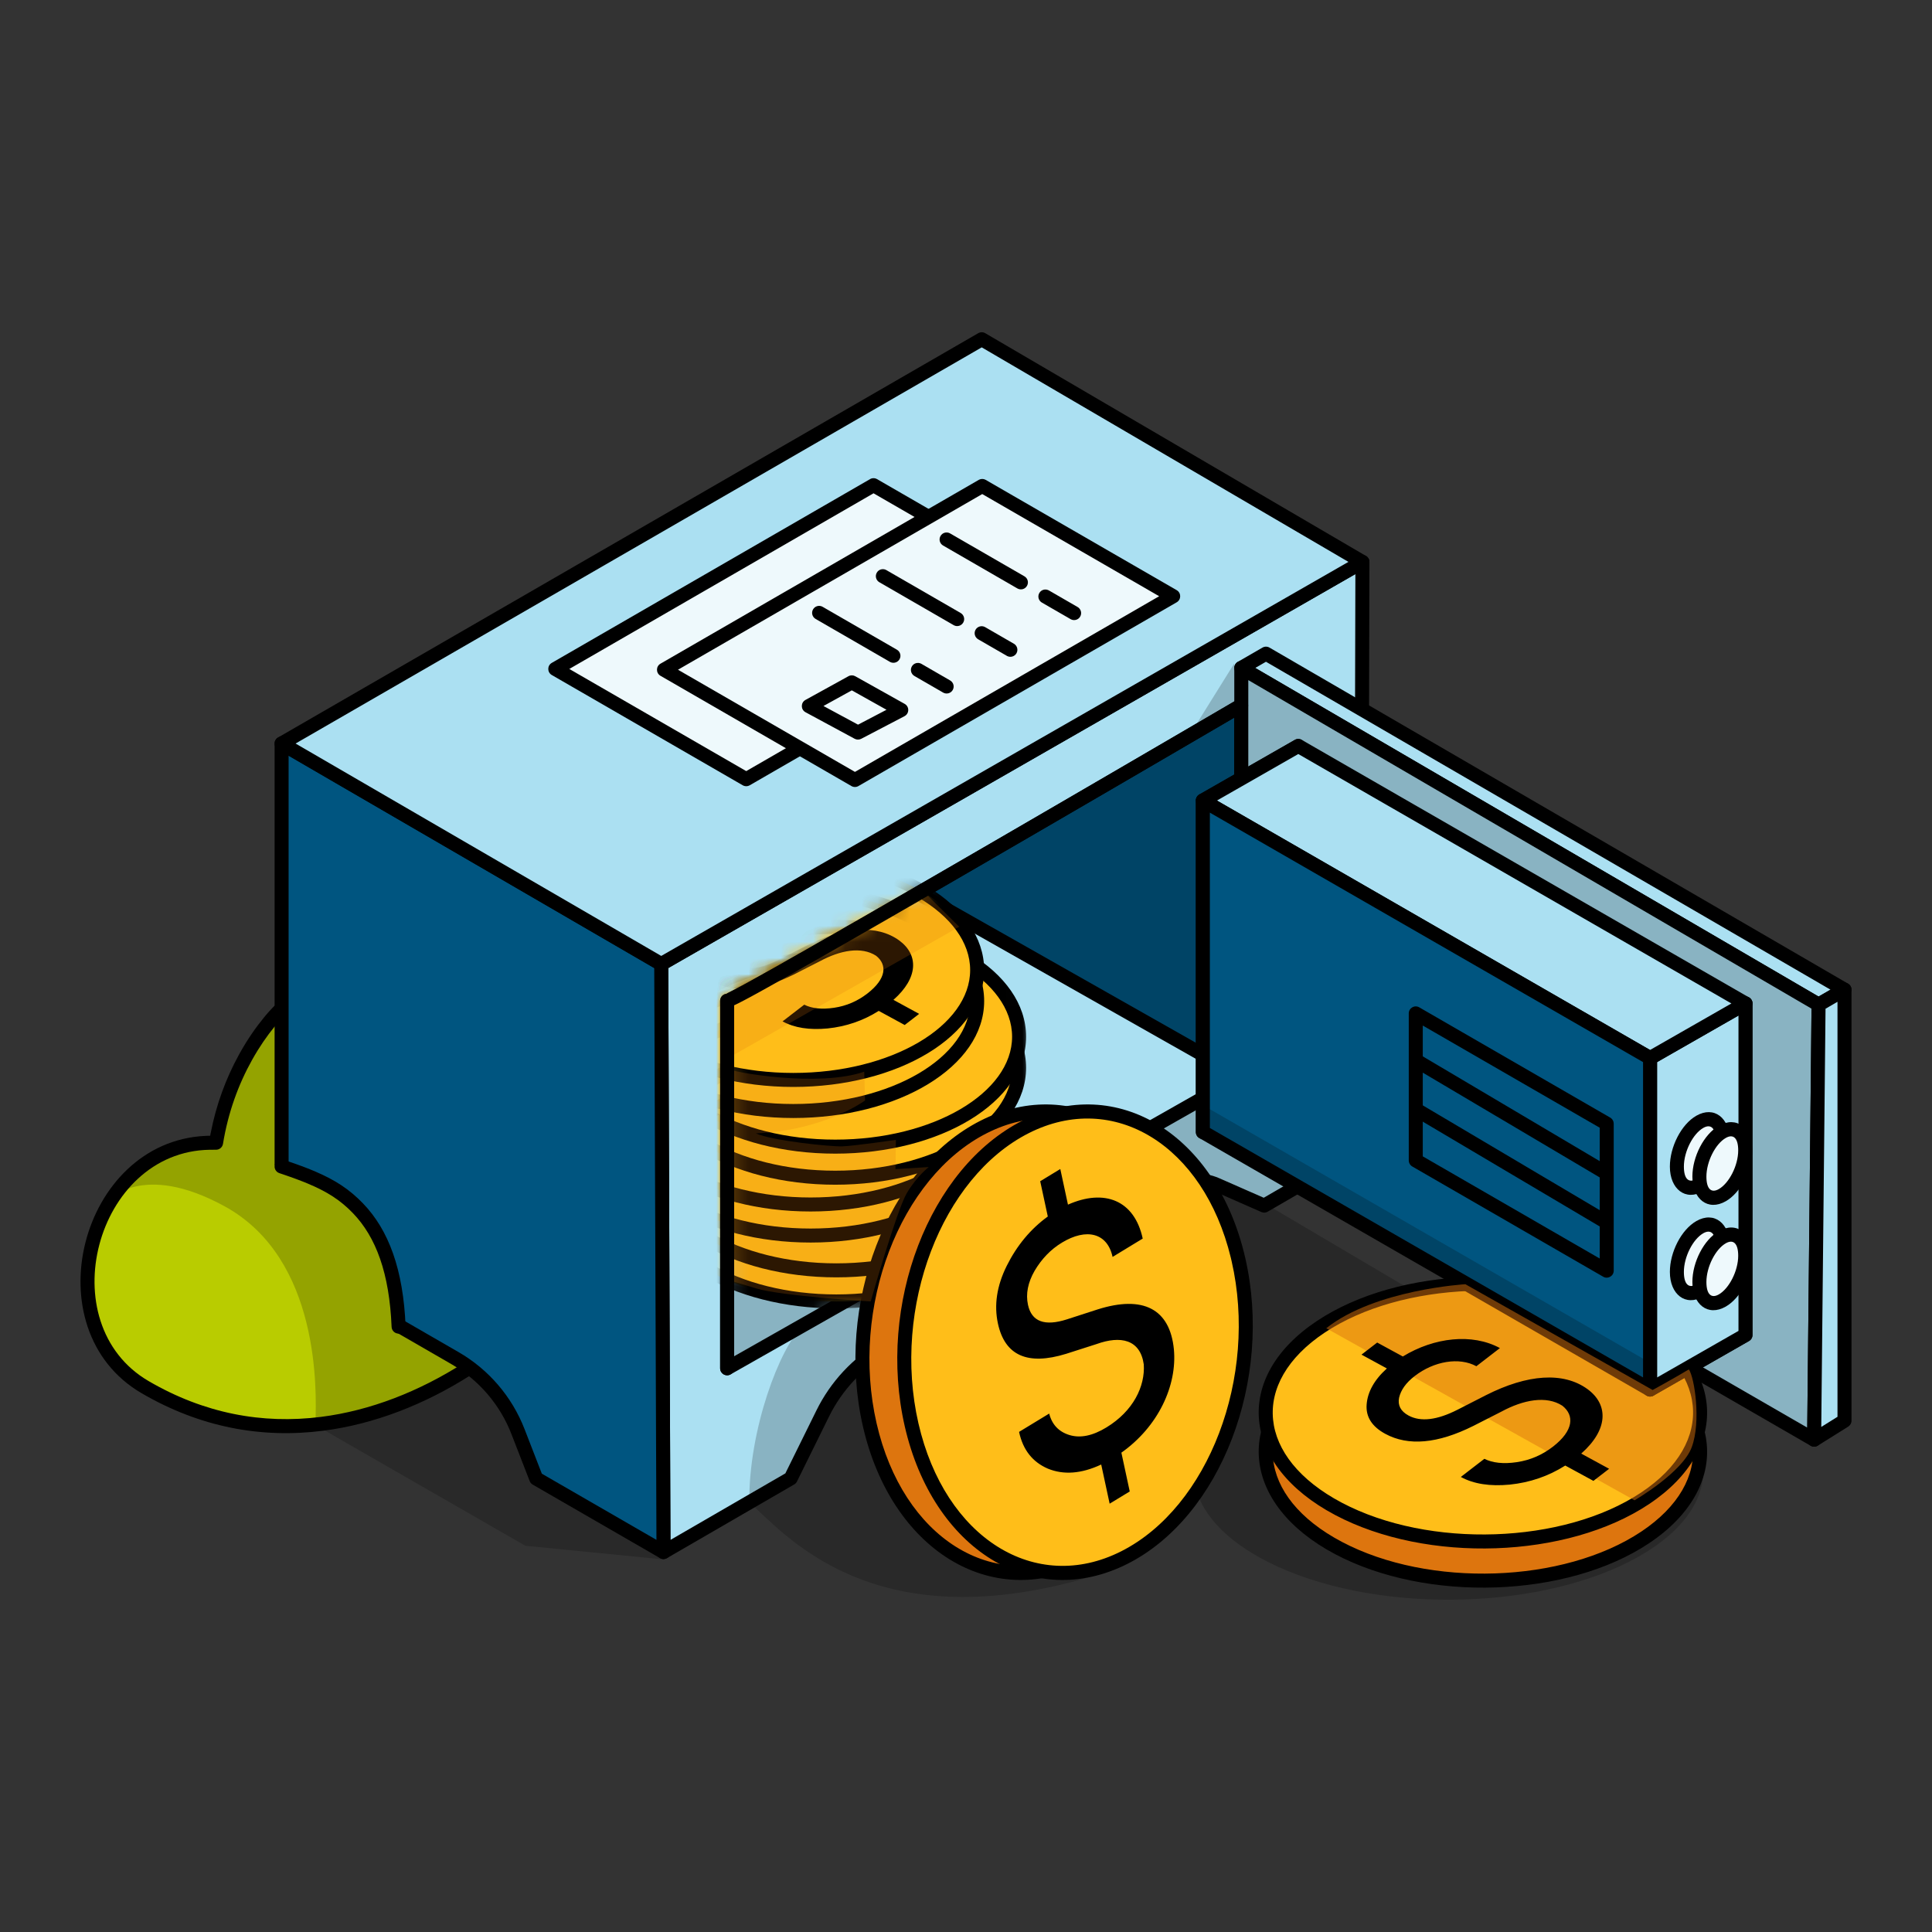 <svg width="120" height="120" viewBox="0 0 120 120" fill="none" xmlns="http://www.w3.org/2000/svg">
<rect x="0" y="0" width="120" height="120" fill="#333333" stroke="none"/>
<path opacity="0.21" fill-rule="evenodd" clip-rule="evenodd" d="M100.49 85.377C96.226 83.459 90.481 82.918 85.387 83.691L87.993 80.319L78.63 74.793C78.63 74.793 76.247 73.694 76.029 73.646C75.81 73.597 73.407 73.694 73.407 73.694L73.359 72.796L70.689 74.713L69.718 79.082C69.718 79.082 73.781 83.536 76.831 86.878C72.45 90.15 73.426 94.636 79.424 97.336C85.957 100.276 95.969 99.983 101.787 96.68C107.603 93.379 107.022 88.318 100.49 85.378" fill="black"/>
<path fill-rule="evenodd" clip-rule="evenodd" d="M101.076 84.191C106.64 87.131 107.135 92.192 102.181 95.494C97.226 98.797 88.699 99.09 83.135 96.149C77.571 93.209 77.076 88.148 82.031 84.846C86.985 81.544 95.512 81.251 101.076 84.191Z" fill="#DD750E"/>
<path d="M81.79 84.484C76.551 87.975 77.085 93.444 82.932 96.534C88.635 99.548 97.332 99.249 102.422 95.856C107.661 92.364 107.126 86.896 101.28 83.806C95.577 80.792 86.879 81.091 81.79 84.484ZM100.873 84.576C106.155 87.367 106.61 92.019 101.94 95.132C97.12 98.344 88.764 98.631 83.339 95.764C78.056 92.973 77.602 88.321 82.272 85.208C87.043 82.028 95.281 81.715 100.71 84.49L100.873 84.576H100.873Z" fill="black"/>
<path fill-rule="evenodd" clip-rule="evenodd" d="M98.825 92.05L94.534 94.91C94.153 95.164 93.497 95.187 93.068 94.961C92.64 94.734 92.602 94.345 92.983 94.091L97.274 91.231C98.011 90.739 97.938 89.983 97.11 89.546C96.278 89.106 95.038 89.153 94.289 89.653L91.493 91.516C89.994 92.515 87.404 92.605 85.721 91.715C84.037 90.825 83.887 89.288 85.386 88.289L89.677 85.429C90.058 85.175 90.715 85.152 91.143 85.379C91.571 85.605 91.609 85.995 91.228 86.249L86.937 89.109C86.199 89.6 86.273 90.357 87.102 90.794C87.93 91.232 89.204 91.188 89.942 90.697L92.737 88.833C94.237 87.834 96.818 87.741 98.491 88.626C100.174 89.515 100.324 91.052 98.825 92.05Z" fill="#DD750E"/>
<path d="M89.436 85.066L85.145 87.927C83.362 89.115 83.552 91.06 85.518 92.099C87.34 93.062 90.1 92.967 91.734 91.878L94.53 90.014C95.145 89.605 96.214 89.564 96.907 89.93C97.452 90.218 97.486 90.566 97.033 90.868L92.742 93.728C92.077 94.172 92.155 94.97 92.865 95.345C93.432 95.644 94.26 95.616 94.776 95.272L99.067 92.412C100.849 91.224 100.659 89.279 98.695 88.24C96.882 87.282 94.13 87.382 92.496 88.471L89.701 90.334C89.098 90.736 87.995 90.774 87.305 90.409C86.759 90.12 86.725 89.772 87.178 89.471L91.469 86.61C92.123 86.174 92.059 85.397 91.384 85.014L91.346 84.994C90.779 84.694 89.952 84.722 89.435 85.066H89.436ZM90.939 85.763L91.025 85.808C91.059 85.826 91.063 85.834 91.042 85.849L91.025 85.861L90.987 85.886L86.696 88.746C85.674 89.427 85.788 90.592 86.898 91.179C87.866 91.69 89.311 91.64 90.183 91.058L92.979 89.195C94.343 88.286 96.753 88.198 98.288 89.01C99.689 89.75 99.799 90.878 98.584 91.688L94.293 94.548C94.047 94.712 93.561 94.728 93.272 94.575L93.186 94.531C93.152 94.513 93.148 94.505 93.169 94.489L97.516 91.592C98.537 90.912 98.423 89.747 97.313 89.161C96.342 88.647 94.932 88.701 94.047 89.29L91.251 91.154C89.888 92.063 87.469 92.146 85.924 91.329C84.522 90.589 84.412 89.46 85.628 88.651L89.918 85.791C90.164 85.627 90.65 85.61 90.939 85.763Z" fill="black"/>
<path fill-rule="evenodd" clip-rule="evenodd" d="M99.71 94.182C99.329 94.436 98.672 94.458 98.244 94.232L95.966 93.029C95.538 92.802 95.5 92.413 95.882 92.159C96.263 91.905 96.919 91.882 97.347 92.108L99.625 93.312C100.053 93.538 100.091 93.928 99.71 94.182Z" fill="#DD750E"/>
<path d="M95.64 91.797C94.975 92.241 95.053 93.038 95.763 93.414L98.041 94.617C98.608 94.917 99.435 94.889 99.951 94.544C100.616 94.101 100.539 93.303 99.828 92.927L97.551 91.724C96.984 91.424 96.156 91.453 95.64 91.797ZM97.144 92.493L99.463 93.718L99.507 93.742C99.545 93.762 99.546 93.769 99.517 93.789L99.469 93.82C99.223 93.984 98.737 94.001 98.447 93.848L96.148 92.633L96.084 92.6L96.066 92.589C96.05 92.578 96.05 92.57 96.067 92.558L96.084 92.546L96.123 92.521C96.369 92.357 96.855 92.341 97.144 92.493Z" fill="black"/>
<path fill-rule="evenodd" clip-rule="evenodd" d="M88.34 88.173C87.959 88.428 87.303 88.45 86.874 88.224L84.598 87.021C84.169 86.794 84.132 86.405 84.513 86.151C84.894 85.897 85.55 85.874 85.979 86.1L88.255 87.303C88.684 87.53 88.721 87.919 88.34 88.173" fill="#DD750E"/>
<path d="M84.271 85.789C83.606 86.233 83.684 87.031 84.395 87.406L86.671 88.609C87.238 88.909 88.065 88.88 88.581 88.536C89.246 88.093 89.169 87.295 88.458 86.919L86.182 85.716C85.615 85.416 84.788 85.445 84.271 85.789ZM85.776 86.486L88.074 87.7L88.138 87.733L88.156 87.744C88.172 87.755 88.171 87.762 88.155 87.775L88.138 87.787L88.099 87.812C87.853 87.976 87.367 87.993 87.077 87.84L84.76 86.615L84.716 86.593C84.677 86.572 84.677 86.565 84.706 86.545L84.754 86.514C85 86.349 85.486 86.333 85.776 86.486Z" fill="black"/>
<path fill-rule="evenodd" clip-rule="evenodd" d="M101.076 81.76C106.64 84.7 107.135 89.761 102.181 93.062C97.226 96.365 88.699 96.658 83.135 93.718C77.571 90.778 77.076 85.717 82.031 82.414C86.985 79.112 95.512 78.819 101.076 81.76Z" fill="#FFBE19"/>
<path d="M81.79 82.052C76.551 85.544 77.085 91.013 82.932 94.102C88.635 97.116 97.332 96.817 102.422 93.424C107.661 89.933 107.126 84.464 101.28 81.374C95.577 78.36 86.879 78.659 81.79 82.052ZM100.873 82.144C106.155 84.935 106.61 89.587 101.94 92.7C97.12 95.912 88.764 96.2 83.338 93.333C78.056 90.542 77.602 85.889 82.272 82.776C87.043 79.596 95.281 79.283 100.71 82.059L100.873 82.144L100.873 82.144Z" fill="black"/>
<path opacity="0.2" fill-rule="evenodd" clip-rule="evenodd" d="M41.233 96.861L32.63 96.01L16.079 86.498L28.478 82.434L36.466 85.654L39.1 88.288L41.233 96.861Z" fill="black"/>
<path fill-rule="evenodd" clip-rule="evenodd" d="M29.013 85.039C24.052 88.203 16.577 90.564 9.016 86.159C2.51 82.369 5.483 71.101 13.012 70.978C13.147 70.976 13.283 70.976 13.421 70.977C14.291 65.64 17.379 62.762 17.379 62.762" fill="#B9CC00"/>
<path d="M17.082 62.443C17.258 62.279 17.534 62.289 17.697 62.465C17.861 62.64 17.851 62.916 17.676 63.08L17.64 63.114L17.586 63.169L17.515 63.242C17.379 63.386 17.226 63.558 17.061 63.758C16.587 64.336 16.111 65.022 15.667 65.816C14.805 67.355 14.168 69.101 13.85 71.047C13.816 71.259 13.632 71.414 13.418 71.412C13.281 71.411 13.149 71.411 13.019 71.414C5.928 71.529 3.112 82.216 9.235 85.784C12.676 87.788 16.276 88.469 19.935 88.006C23.007 87.616 26.028 86.426 28.779 84.672C28.982 84.543 29.251 84.603 29.38 84.806C29.509 85.008 29.45 85.277 29.247 85.406C26.394 87.225 23.254 88.462 20.044 88.869C16.2 89.357 12.407 88.639 8.797 86.536C1.981 82.564 4.973 70.91 12.767 70.551L13.005 70.543L13.055 70.543L13.085 70.384C13.431 68.6 14.036 66.98 14.83 65.53L14.908 65.39C15.378 64.55 15.883 63.821 16.389 63.206L16.479 63.097L16.565 62.996L16.647 62.902L16.724 62.815L16.797 62.735L16.896 62.628L16.956 62.566L17.011 62.512L17.06 62.464L17.082 62.443V62.443Z" fill="black"/>
<path fill-rule="evenodd" clip-rule="evenodd" d="M41.211 96.4C41.211 96.055 41.07 59.877 41.07 59.877L84.622 34.904L84.529 71.403L78.52 74.883L75.566 73.584C74.642 73.178 73.58 73.233 72.703 73.731L55.005 83.654C53.32 84.611 51.96 86.052 51.103 87.79L49.112 91.825L41.211 96.4Z" fill="#ABE0F2"/>
<path d="M84.406 34.527L40.853 59.5C40.717 59.578 40.634 59.722 40.635 59.879L40.776 96.4C40.776 96.735 41.139 96.944 41.429 96.777L49.33 92.201C49.404 92.158 49.464 92.094 49.502 92.017L51.493 87.983C52.312 86.323 53.61 84.947 55.22 84.033L72.915 74.111C73.675 73.679 74.593 73.632 75.391 73.983L78.345 75.281C78.472 75.337 78.618 75.329 78.738 75.26L84.747 71.78C84.881 71.703 84.964 71.559 84.965 71.405L85.058 34.906C85.059 34.571 84.697 34.36 84.406 34.527ZM84.185 35.657L84.095 71.152L78.493 74.395L75.741 73.186C74.691 72.725 73.484 72.786 72.488 73.353L54.792 83.275L54.691 83.333C52.974 84.334 51.591 85.817 50.713 87.598L48.78 91.514L41.643 95.647L41.506 60.129L84.185 35.657V35.657Z" fill="black"/>
<path fill-rule="evenodd" clip-rule="evenodd" d="M57.134 55.441C57.134 55.441 77.266 67.127 77.266 66.967C77.266 66.807 77.091 43.817 77.091 43.817L57.134 55.441Z" fill="#005580"/>
<path d="M76.656 44.577V66.609L45.599 84.239V62.441L45.701 62.393L45.8 62.345L45.992 62.249L46.22 62.13L46.575 61.941L46.881 61.775L47.472 61.449L48.247 61.014L49.075 60.547L51.221 59.327L52.706 58.478L54.961 57.183L58.903 54.908L60.596 53.928L63.391 52.307L66.664 50.404L70.002 48.461L76.656 44.577V44.577ZM45.197 61.679L45.121 61.715L45.125 61.717L45.135 61.72L45.144 61.721L45.17 61.724L45.19 61.725C44.94 61.711 44.729 61.91 44.729 62.16V84.987C44.729 85.32 45.089 85.53 45.379 85.365L77.306 67.24C77.442 67.163 77.526 67.019 77.526 66.862V43.819C77.526 43.492 77.182 43.285 76.896 43.429L71.966 46.309L68.128 48.545L64.813 50.474L61.109 52.625L56.513 55.284L53.444 57.052L51.049 58.424L49.564 59.27L48.138 60.075L47.213 60.594L46.511 60.982L46.087 61.214L45.665 61.44L45.424 61.566L45.264 61.647L45.197 61.679Z" fill="black"/>
<path fill-rule="evenodd" clip-rule="evenodd" d="M57.118 55.546L77.091 66.862L57.118 55.546Z" fill="#ABE0F2"/>
<path d="M56.739 55.331C56.853 55.131 57.101 55.055 57.306 55.153L57.332 55.167L77.305 66.483C77.515 66.601 77.588 66.867 77.47 67.076C77.356 67.276 77.107 67.352 76.903 67.254L76.877 67.24L56.903 55.924C56.694 55.805 56.621 55.54 56.739 55.331Z" fill="black"/>
<path fill-rule="evenodd" clip-rule="evenodd" d="M77.099 41.486L112.955 62.401L114.565 61.472L78.633 40.601L77.099 41.486Z" fill="#ABE0F2"/>
<path d="M78.415 40.223L76.881 41.109C76.592 41.276 76.591 41.693 76.88 41.861L112.735 62.777C112.87 62.855 113.037 62.856 113.172 62.778L114.782 61.848C115.072 61.681 115.072 61.262 114.784 61.094L78.851 40.224C78.717 40.146 78.55 40.145 78.415 40.223V40.223ZM78.632 41.103L113.696 61.47L112.956 61.897L77.966 41.487L78.632 41.102V41.103Z" fill="black"/>
<path fill-rule="evenodd" clip-rule="evenodd" d="M112.955 62.401L112.679 89.421L77.099 68.877V41.485L112.955 62.401Z" fill="#ABE0F2"/>
<path d="M76.664 41.485V68.878C76.664 69.033 76.747 69.177 76.881 69.254L112.462 89.798C112.75 89.965 113.111 89.759 113.114 89.426L113.39 62.406C113.391 62.249 113.309 62.104 113.174 62.025L77.318 41.11C77.028 40.94 76.664 41.15 76.664 41.485ZM77.534 42.243L112.517 62.649L112.252 88.672L77.534 68.626V42.244V42.243Z" fill="black"/>
<path opacity="0.2" fill-rule="evenodd" clip-rule="evenodd" d="M112.955 62.401L112.679 89.421L77.099 68.877V41.485L112.955 62.401Z" fill="black"/>
<path fill-rule="evenodd" clip-rule="evenodd" d="M112.955 62.401L114.565 61.471V88.241L112.679 89.421L112.955 62.401Z" fill="#ABE0F2"/>
<path d="M114.347 61.094L112.737 62.024C112.604 62.101 112.521 62.243 112.519 62.396L112.244 89.417C112.241 89.761 112.619 89.972 112.91 89.79L114.796 88.61C114.923 88.53 115 88.391 115 88.241V61.471C115 61.136 114.637 60.927 114.347 61.094ZM114.13 62.224V88L113.122 88.63L113.387 62.654L114.13 62.224Z" fill="black"/>
<path fill-rule="evenodd" clip-rule="evenodd" d="M102.488 86.308V65.718L108.415 62.328V82.918L102.488 86.308Z" fill="#ABE0F2"/>
<path d="M108.199 61.95L102.272 65.339C102.136 65.417 102.053 65.561 102.053 65.717V86.307C102.053 86.641 102.414 86.851 102.704 86.685L108.631 83.295C108.767 83.218 108.85 83.074 108.85 82.918V62.328C108.85 61.993 108.489 61.784 108.199 61.95ZM107.98 63.078V82.665L102.923 85.557V65.97L107.98 63.078Z" fill="black"/>
<path fill-rule="evenodd" clip-rule="evenodd" d="M102.488 86.308V65.718L108.415 62.328V82.918L102.488 86.308Z" fill="#ABE0F2"/>
<path d="M108.199 61.95L102.272 65.339C102.136 65.417 102.053 65.561 102.053 65.717V86.307C102.053 86.641 102.414 86.851 102.704 86.685L108.631 83.295C108.767 83.218 108.85 83.074 108.85 82.918V62.328C108.85 61.993 108.489 61.784 108.199 61.95ZM107.98 63.078V82.665L102.923 85.557V65.97L107.98 63.078Z" fill="black"/>
<path fill-rule="evenodd" clip-rule="evenodd" d="M74.713 70.313V49.723L80.64 46.333V66.923L74.713 70.313Z" fill="#ABE0F2"/>
<path d="M80.424 45.956L74.496 49.345C74.361 49.423 74.277 49.567 74.277 49.723V70.313C74.277 70.647 74.638 70.857 74.928 70.691L80.856 67.301C80.992 67.223 81.075 67.08 81.075 66.924V46.333C81.075 45.999 80.714 45.789 80.424 45.956ZM80.205 47.083V66.671L75.147 69.563V49.975L80.205 47.083Z" fill="black"/>
<path fill-rule="evenodd" clip-rule="evenodd" d="M74.713 49.723L80.64 46.333L108.415 62.328L102.488 65.718L74.713 49.723Z" fill="#ABE0F2"/>
<path d="M80.424 45.955L74.497 49.344C74.205 49.511 74.204 49.932 74.495 50.099L102.271 66.094C102.405 66.172 102.57 66.172 102.704 66.095L108.631 62.705C108.923 62.539 108.924 62.118 108.632 61.95L80.857 45.956C80.723 45.878 80.558 45.878 80.424 45.955ZM80.639 46.834L107.541 62.327L102.488 65.216L75.587 49.723L80.639 46.834Z" fill="black"/>
<path fill-rule="evenodd" clip-rule="evenodd" d="M74.713 49.723V70.313L102.488 86.308V65.718L74.713 49.723Z" fill="#005580"/>
<path d="M74.277 49.723V70.313C74.277 70.468 74.36 70.612 74.495 70.69L102.27 86.685C102.561 86.852 102.923 86.643 102.923 86.308V65.718C102.923 65.562 102.84 65.418 102.705 65.341L74.93 49.346C74.639 49.179 74.277 49.388 74.277 49.723H74.277ZM75.147 50.475L102.053 65.969V85.555L75.147 70.061V50.475Z" fill="black"/>
<path opacity="0.2" fill-rule="evenodd" clip-rule="evenodd" d="M74.713 68.644V70.312L102.488 86.307V84.639L74.713 68.644Z" fill="black"/>
<path fill-rule="evenodd" clip-rule="evenodd" d="M106.999 70.829C106.999 71.915 106.362 73.16 105.577 73.61C104.791 74.06 104.154 73.545 104.154 72.459C104.154 71.373 104.791 70.128 105.577 69.678C106.362 69.228 106.999 69.744 106.999 70.829Z" fill="#EEF9FC"/>
<path d="M105.36 69.301C104.431 69.834 103.719 71.226 103.719 72.459C103.719 73.847 104.681 74.625 105.793 73.988C106.722 73.456 107.434 72.064 107.434 70.83C107.434 69.443 106.473 68.665 105.36 69.301ZM106.564 70.83C106.564 71.768 106.002 72.865 105.36 73.233C104.901 73.496 104.589 73.244 104.589 72.459C104.589 71.522 105.151 70.424 105.793 70.057C106.252 69.794 106.564 70.046 106.564 70.83Z" fill="black"/>
<path fill-rule="evenodd" clip-rule="evenodd" d="M106.999 77.373C106.999 78.459 106.362 79.704 105.577 80.154C104.791 80.604 104.154 80.088 104.154 79.003C104.154 77.917 104.791 76.672 105.577 76.222C106.362 75.772 106.999 76.288 106.999 77.373Z" fill="#EEF9FC"/>
<path d="M105.36 75.845C104.431 76.377 103.719 77.769 103.719 79.002C103.719 80.39 104.681 81.168 105.793 80.531C106.722 79.999 107.434 78.607 107.434 77.373C107.434 75.986 106.473 75.207 105.36 75.844V75.845ZM106.564 77.373C106.564 78.31 106.002 79.408 105.36 79.776C104.901 80.039 104.589 79.786 104.589 79.002C104.589 78.065 105.151 76.967 105.793 76.6C106.252 76.337 106.564 76.589 106.564 77.373Z" fill="black"/>
<path fill-rule="evenodd" clip-rule="evenodd" d="M108.398 71.452C108.398 72.538 107.761 73.783 106.975 74.233C106.189 74.683 105.552 74.168 105.552 73.082C105.552 71.996 106.189 70.751 106.975 70.301C107.761 69.852 108.398 70.367 108.398 71.452Z" fill="#EEF9FC"/>
<path d="M106.759 69.924C105.83 70.457 105.117 71.849 105.117 73.082C105.117 74.47 106.079 75.248 107.191 74.611C108.121 74.079 108.833 72.687 108.833 71.453C108.833 70.066 107.871 69.287 106.759 69.924ZM107.963 71.453C107.963 72.391 107.401 73.488 106.759 73.856C106.3 74.119 105.988 73.867 105.988 73.083C105.988 72.145 106.549 71.047 107.191 70.68C107.65 70.417 107.963 70.669 107.963 71.453Z" fill="black"/>
<path fill-rule="evenodd" clip-rule="evenodd" d="M108.398 77.997C108.398 79.082 107.761 80.327 106.975 80.777C106.189 81.227 105.552 80.712 105.552 79.626C105.552 78.54 106.189 77.296 106.975 76.845C107.761 76.395 108.398 76.911 108.398 77.996" fill="#EEF9FC"/>
<path d="M106.759 76.468C105.83 77 105.117 78.392 105.117 79.626C105.117 81.013 106.079 81.792 107.191 81.154C108.12 80.622 108.833 79.23 108.833 77.997C108.833 76.609 107.871 75.831 106.759 76.468ZM107.963 77.996C107.963 78.934 107.401 80.032 106.759 80.399C106.299 80.662 105.988 80.41 105.988 79.626C105.988 78.689 106.549 77.591 107.191 77.223C107.65 76.96 107.963 77.213 107.963 77.996ZM87.501 62.945V72.075C87.501 72.23 87.584 72.374 87.718 72.452L99.578 79.3C99.868 79.468 100.231 79.258 100.231 78.923V69.792C100.231 69.647 100.159 69.513 100.04 69.432L99.961 69.386L88.153 62.568C87.863 62.401 87.501 62.609 87.501 62.944L87.501 62.945ZM88.371 71.824V63.698L99.361 70.044V78.169L88.371 71.824H88.371Z" fill="black"/>
<path d="M87.61 65.667C87.727 65.469 87.977 65.397 88.179 65.5L88.206 65.514L99.833 72.4C100.04 72.523 100.108 72.79 99.986 72.997C99.869 73.195 99.618 73.266 99.416 73.164L99.39 73.149L87.762 66.263C87.555 66.14 87.487 65.873 87.61 65.667ZM87.61 68.711C87.727 68.513 87.977 68.442 88.179 68.544L88.206 68.558L99.833 75.445C100.04 75.567 100.108 75.834 99.986 76.041C99.869 76.239 99.618 76.31 99.416 76.208L99.39 76.194L87.762 69.307C87.555 69.184 87.487 68.918 87.61 68.711Z" fill="black"/>
<path fill-rule="evenodd" clip-rule="evenodd" d="M17.491 46.182L41.07 59.877L41.211 96.4L33.305 91.835L32.175 88.923C31.429 87 30.049 85.39 28.263 84.358L24.653 82.274L20.94 84.695L17.491 82.704V46.182Z" fill="#005580"/>
<path d="M17.056 46.181V82.703C17.056 82.859 17.139 83.002 17.273 83.08L20.722 85.071L20.751 85.087C20.887 85.153 21.049 85.143 21.177 85.059L24.666 82.783L28.046 84.734C29.746 85.716 31.06 87.249 31.769 89.08L32.899 91.991C32.935 92.084 33.001 92.161 33.087 92.211L40.994 96.776C41.284 96.944 41.647 96.733 41.646 96.398L41.505 59.875C41.504 59.721 41.422 59.578 41.288 59.5L17.71 45.805C17.419 45.636 17.056 45.845 17.056 46.181ZM17.926 46.937L40.636 60.128L40.773 95.644L33.655 91.534L32.581 88.765C31.799 86.75 30.353 85.062 28.481 83.981L24.87 81.896L24.842 81.881C24.705 81.815 24.543 81.825 24.415 81.909L20.926 84.184L17.926 82.452V46.937V46.937Z" fill="black"/>
<path fill-rule="evenodd" clip-rule="evenodd" d="M12.59 73.731C12.649 73.692 16.742 72.302 16.742 72.302C16.742 72.302 20.166 72.973 21.768 74.884C23.371 76.796 24.271 79.077 24.368 80.95C24.464 82.823 25.394 84.803 25.394 84.803L19.927 86.435C19.927 86.435 18.028 87.266 16.819 85.644C13.169 80.75 12.938 79.485 12.938 79.485L12.59 73.731Z" fill="#B9CC00"/>
<path fill-rule="evenodd" clip-rule="evenodd" d="M17.489 72.454C20.75 73.538 24.449 74.965 24.758 82.398L17.489 72.454Z" fill="#B9CC00"/>
<path d="M17.076 72.317C17.152 72.089 17.398 71.965 17.626 72.041L17.86 72.119L18.087 72.197L18.307 72.273L18.52 72.35L18.727 72.426L18.928 72.501L19.123 72.577L19.312 72.653L19.404 72.691L19.586 72.767C20.835 73.302 21.707 73.876 22.544 74.743C24.144 76.402 25.046 78.846 25.193 82.38C25.203 82.62 25.016 82.823 24.776 82.833C24.536 82.843 24.333 82.656 24.323 82.416C24.185 79.082 23.358 76.84 21.917 75.347C21.142 74.543 20.316 74.012 19.079 73.498L18.9 73.425L18.714 73.352L18.523 73.279L18.425 73.242L18.224 73.168L18.016 73.094L17.802 73.019L17.581 72.943L17.352 72.866C17.124 72.791 17.001 72.545 17.076 72.317Z" fill="black"/>
<path fill-rule="evenodd" clip-rule="evenodd" d="M60.978 21.071L17.491 46.181L41.07 59.877L84.622 34.904L60.978 21.071Z" fill="#ABE0F2"/>
<path d="M60.76 20.695L17.274 45.804C16.984 45.971 16.983 46.389 17.273 46.558L40.851 60.253C40.986 60.331 41.152 60.332 41.286 60.255L84.839 35.282C85.129 35.115 85.131 34.697 84.842 34.529L61.197 20.696C61.062 20.617 60.895 20.617 60.76 20.695ZM60.977 21.575L83.754 34.9L41.071 59.374L18.359 46.182L60.977 21.575Z" fill="black"/>
<path opacity="0.2" fill-rule="evenodd" clip-rule="evenodd" d="M76.65 41.227L73.972 45.526L77.091 43.818L76.65 41.227Z" fill="black"/>
<path opacity="0.21" fill-rule="evenodd" clip-rule="evenodd" d="M57.365 78.335C57.365 78.335 54.985 83.307 55.273 83.259C55.561 83.211 73.307 73.301 73.307 73.301C73.307 73.301 74.098 72.892 75.566 73.584C77.034 74.276 78.52 74.883 78.52 74.883L80.744 73.573L74.712 70.312L74.584 68.272L57.365 78.335Z" fill="black"/>
<mask id="mask0_20463_4270" style="mask-type:alpha" maskUnits="userSpaceOnUse" x="45" y="53" width="20" height="32">
<path d="M45.164 62.159V84.986C45.164 84.986 51.656 81.299 51.756 81.299C51.855 81.299 56.313 81.831 58.908 80.666C61.504 79.502 64.231 76.774 64.331 76.475C64.431 76.175 64.63 72.117 64.63 72.117L63.899 60.273L60.272 53.586" fill="white"/>
</mask>
<g mask="url(#mask0_20463_4270)">
<path fill-rule="evenodd" clip-rule="evenodd" d="M63.364 74.008C63.364 77.778 58.252 80.834 51.945 80.834C45.637 80.834 40.525 77.777 40.525 74.008C40.525 70.238 45.637 67.182 51.945 67.182C58.252 67.182 63.364 70.238 63.364 74.008Z" fill="#FFBE19"/>
</g>
<mask id="mask1_20463_4270" style="mask-type:alpha" maskUnits="userSpaceOnUse" x="45" y="53" width="20" height="32">
<path d="M45.164 62.159V84.986C45.164 84.986 51.656 81.299 51.756 81.299C51.855 81.299 56.313 81.831 58.908 80.666C61.504 79.502 64.231 76.774 64.331 76.475C64.431 76.175 64.63 72.117 64.63 72.117L63.899 60.273L60.272 53.586L45.164 62.159V62.159Z" fill="white"/>
</mask>
<g mask="url(#mask1_20463_4270)">
<path d="M51.945 66.746C45.429 66.746 40.09 69.938 40.09 74.008C40.09 78.078 45.429 81.269 51.945 81.269C58.46 81.269 63.799 78.078 63.799 74.008C63.799 69.938 58.461 66.746 51.945 66.746ZM51.945 67.616C58.043 67.616 62.929 70.538 62.929 74.008C62.929 77.478 58.043 80.399 51.945 80.399C45.847 80.399 40.961 77.478 40.961 74.008C40.961 70.538 45.847 67.617 51.945 67.617V67.616Z" fill="black"/>
</g>
<mask id="mask2_20463_4270" style="mask-type:alpha" maskUnits="userSpaceOnUse" x="45" y="53" width="20" height="32">
<path d="M45.164 62.159V84.986C45.164 84.986 51.656 81.299 51.756 81.299C51.855 81.299 56.313 81.831 58.908 80.666C61.504 79.502 64.231 76.774 64.331 76.475C64.431 76.175 64.63 72.117 64.63 72.117L63.899 60.273L60.272 53.586" fill="white"/>
</mask>
<g mask="url(#mask2_20463_4270)">
<path fill-rule="evenodd" clip-rule="evenodd" d="M63.364 72.078C63.364 75.848 58.252 78.904 51.945 78.904C45.637 78.904 40.525 75.848 40.525 72.078C40.525 68.308 45.637 65.252 51.945 65.252C58.252 65.252 63.364 68.308 63.364 72.078Z" fill="#FFBE19"/>
</g>
<mask id="mask3_20463_4270" style="mask-type:alpha" maskUnits="userSpaceOnUse" x="45" y="53" width="20" height="32">
<path d="M45.164 62.159V84.986C45.164 84.986 51.656 81.299 51.756 81.299C51.855 81.299 56.313 81.831 58.908 80.666C61.504 79.502 64.231 76.774 64.331 76.475C64.431 76.175 64.63 72.117 64.63 72.117L63.899 60.273L60.272 53.586L45.164 62.159V62.159Z" fill="white"/>
</mask>
<g mask="url(#mask3_20463_4270)">
<path d="M51.945 64.816C45.429 64.816 40.09 68.008 40.09 72.078C40.09 76.148 45.429 79.339 51.945 79.339C58.46 79.339 63.799 76.148 63.799 72.078C63.799 68.008 58.461 64.816 51.945 64.816ZM51.945 65.687C58.043 65.687 62.929 68.608 62.929 72.078C62.929 75.548 58.043 78.469 51.945 78.469C45.847 78.469 40.961 75.549 40.961 72.078C40.961 68.608 45.847 65.687 51.945 65.687Z" fill="black"/>
</g>
<mask id="mask4_20463_4270" style="mask-type:alpha" maskUnits="userSpaceOnUse" x="45" y="53" width="20" height="32">
<path d="M45.164 62.159V84.986C45.164 84.986 51.656 81.299 51.756 81.299C51.855 81.299 56.313 81.831 58.908 80.666C61.504 79.502 64.231 76.774 64.331 76.475C64.431 76.175 64.63 72.117 64.63 72.117L63.899 60.273L60.272 53.586" fill="white"/>
</mask>
<g mask="url(#mask4_20463_4270)">
<path fill-rule="evenodd" clip-rule="evenodd" d="M61.767 69.916C61.767 73.686 56.654 76.743 50.347 76.743C44.041 76.743 38.928 73.686 38.928 69.916C38.928 66.146 44.041 63.09 50.347 63.09C56.654 63.09 61.767 66.147 61.767 69.916Z" fill="#FFBE19"/>
</g>
<mask id="mask5_20463_4270" style="mask-type:alpha" maskUnits="userSpaceOnUse" x="45" y="53" width="20" height="32">
<path d="M45.164 62.159V84.986C45.164 84.986 51.656 81.299 51.756 81.299C51.855 81.299 56.313 81.831 58.908 80.666C61.504 79.502 64.231 76.774 64.331 76.475C64.431 76.175 64.63 72.117 64.63 72.117L63.899 60.273L60.272 53.586L45.164 62.159V62.159Z" fill="white"/>
</mask>
<g mask="url(#mask5_20463_4270)">
<path d="M50.347 62.654C43.832 62.654 38.493 65.846 38.493 69.916C38.493 73.986 43.832 77.177 50.347 77.177C56.864 77.177 62.202 73.986 62.202 69.916C62.202 65.846 56.864 62.654 50.348 62.654H50.347ZM50.347 63.524C56.446 63.524 61.332 66.446 61.332 69.916C61.332 73.386 56.446 76.307 50.347 76.307C44.249 76.307 39.363 73.386 39.363 69.916C39.363 66.446 44.249 63.525 50.347 63.525V63.524Z" fill="black"/>
</g>
<mask id="mask6_20463_4270" style="mask-type:alpha" maskUnits="userSpaceOnUse" x="45" y="53" width="20" height="32">
<path d="M45.164 62.159V84.986C45.164 84.986 51.656 81.299 51.756 81.299C51.855 81.299 56.313 81.831 58.908 80.666C61.504 79.502 64.231 76.774 64.331 76.475C64.431 76.175 64.63 72.117 64.63 72.117L63.899 60.273L60.272 53.586" fill="white"/>
</mask>
<g mask="url(#mask6_20463_4270)">
<path fill-rule="evenodd" clip-rule="evenodd" d="M61.767 67.986C61.767 71.757 56.654 74.813 50.347 74.813C44.041 74.813 38.928 71.756 38.928 67.986C38.928 64.217 44.041 61.16 50.347 61.16C56.654 61.16 61.767 64.217 61.767 67.986Z" fill="#FFBE19"/>
</g>
<mask id="mask7_20463_4270" style="mask-type:alpha" maskUnits="userSpaceOnUse" x="45" y="53" width="20" height="32">
<path d="M45.164 62.159V84.986C45.164 84.986 51.656 81.299 51.756 81.299C51.855 81.299 56.313 81.831 58.908 80.666C61.504 79.502 64.231 76.774 64.331 76.475C64.431 76.175 64.63 72.117 64.63 72.117L63.899 60.273L60.272 53.586L45.164 62.159V62.159Z" fill="white"/>
</mask>
<g mask="url(#mask7_20463_4270)">
<path d="M50.347 60.725C43.832 60.725 38.493 63.916 38.493 67.986C38.493 72.056 43.832 75.248 50.347 75.248C56.864 75.248 62.202 72.056 62.202 67.986C62.202 63.916 56.864 60.725 50.348 60.725H50.347ZM50.347 61.595C56.446 61.595 61.332 64.516 61.332 67.986C61.332 71.456 56.446 74.378 50.347 74.378C44.249 74.378 39.363 71.456 39.363 67.986C39.363 64.516 44.249 61.595 50.347 61.595V61.595Z" fill="black"/>
</g>
<mask id="mask8_20463_4270" style="mask-type:alpha" maskUnits="userSpaceOnUse" x="45" y="53" width="20" height="32">
<path d="M45.164 62.159V84.986C45.164 84.986 51.656 81.299 51.756 81.299C51.855 81.299 56.313 81.831 58.908 80.666C61.504 79.502 64.231 76.774 64.331 76.475C64.431 76.175 64.63 72.117 64.63 72.117L63.899 60.273L60.272 53.586" fill="white"/>
</mask>
<g mask="url(#mask8_20463_4270)">
<path fill-rule="evenodd" clip-rule="evenodd" d="M63.297 66.323C63.297 70.093 58.185 73.15 51.878 73.15C45.571 73.15 40.458 70.093 40.458 66.323C40.458 62.553 45.571 59.497 51.878 59.497C58.185 59.497 63.298 62.553 63.298 66.323" fill="#FFBE19"/>
</g>
<mask id="mask9_20463_4270" style="mask-type:alpha" maskUnits="userSpaceOnUse" x="45" y="53" width="20" height="32">
<path d="M45.164 62.159V84.986C45.164 84.986 51.656 81.299 51.756 81.299C51.855 81.299 56.313 81.831 58.908 80.666C61.504 79.502 64.231 76.774 64.331 76.475C64.431 76.175 64.63 72.117 64.63 72.117L63.899 60.273L60.272 53.586L45.164 62.159V62.159Z" fill="white"/>
</mask>
<g mask="url(#mask9_20463_4270)">
<path d="M51.878 59.062C45.362 59.062 40.024 62.252 40.024 66.323C40.024 70.393 45.363 73.585 51.879 73.585C58.394 73.585 63.733 70.393 63.733 66.323C63.733 62.253 58.394 59.062 51.879 59.062H51.878ZM51.878 59.932C57.976 59.932 62.862 62.853 62.862 66.323C62.862 69.793 57.976 72.714 51.878 72.714C45.78 72.714 40.894 69.793 40.894 66.323C40.894 62.853 45.78 59.932 51.878 59.932Z" fill="black"/>
</g>
<mask id="mask10_20463_4270" style="mask-type:alpha" maskUnits="userSpaceOnUse" x="45" y="53" width="20" height="32">
<path d="M45.164 62.159V84.986C45.164 84.986 51.656 81.299 51.756 81.299C51.855 81.299 56.313 81.831 58.908 80.666C61.504 79.502 64.231 76.774 64.331 76.475C64.431 76.175 64.63 72.117 64.63 72.117L63.899 60.273L60.272 53.586" fill="white"/>
</mask>
<g mask="url(#mask10_20463_4270)">
<path fill-rule="evenodd" clip-rule="evenodd" d="M63.297 64.394C63.297 68.164 58.185 71.22 51.878 71.22C45.571 71.22 40.458 68.163 40.458 64.394C40.458 60.624 45.571 57.567 51.878 57.567C58.185 57.567 63.298 60.624 63.298 64.394" fill="#FFBE19"/>
</g>
<mask id="mask11_20463_4270" style="mask-type:alpha" maskUnits="userSpaceOnUse" x="45" y="53" width="20" height="32">
<path d="M45.164 62.159V84.986C45.164 84.986 51.656 81.299 51.756 81.299C51.855 81.299 56.313 81.831 58.908 80.666C61.504 79.502 64.231 76.774 64.331 76.475C64.431 76.175 64.63 72.117 64.63 72.117L63.899 60.273L60.272 53.586L45.164 62.159V62.159Z" fill="white"/>
</mask>
<g mask="url(#mask11_20463_4270)">
<path d="M51.878 57.132C45.362 57.132 40.023 60.323 40.023 64.393C40.023 68.463 45.362 71.655 51.878 71.655C58.394 71.655 63.733 68.463 63.733 64.393C63.733 60.323 58.394 57.132 51.878 57.132ZM51.878 58.002C57.976 58.002 62.863 60.923 62.863 64.393C62.863 67.863 57.976 70.784 51.878 70.784C45.78 70.784 40.894 67.864 40.894 64.393C40.894 60.923 45.78 58.002 51.878 58.002Z" fill="black"/>
</g>
<mask id="mask12_20463_4270" style="mask-type:alpha" maskUnits="userSpaceOnUse" x="45" y="53" width="20" height="32">
<path d="M45.164 62.159V84.986C45.164 84.986 51.656 81.299 51.756 81.299C51.855 81.299 56.313 81.831 58.908 80.666C61.504 79.502 64.231 76.774 64.331 76.475C64.431 76.175 64.63 72.117 64.63 72.117L63.899 60.273L60.272 53.586" fill="white"/>
</mask>
<g mask="url(#mask12_20463_4270)">
<path fill-rule="evenodd" clip-rule="evenodd" d="M60.693 62.18C60.693 65.95 55.581 69.007 49.274 69.007C42.966 69.007 37.854 65.95 37.854 62.18C37.854 58.41 42.967 55.355 49.274 55.355C55.581 55.355 60.693 58.41 60.693 62.18Z" fill="#FFBE19"/>
</g>
<mask id="mask13_20463_4270" style="mask-type:alpha" maskUnits="userSpaceOnUse" x="45" y="53" width="20" height="32">
<path d="M45.164 62.159V84.986C45.164 84.986 51.656 81.299 51.756 81.299C51.855 81.299 56.313 81.831 58.908 80.666C61.504 79.502 64.231 76.774 64.331 76.475C64.431 76.175 64.63 72.117 64.63 72.117L63.899 60.273L60.272 53.586L45.164 62.159V62.159Z" fill="white"/>
</mask>
<g mask="url(#mask13_20463_4270)">
<path d="M49.274 54.919C42.758 54.919 37.419 58.111 37.419 62.18C37.419 66.25 42.758 69.442 49.274 69.442C55.79 69.442 61.128 66.25 61.128 62.18C61.128 58.111 55.79 54.919 49.274 54.919ZM49.274 55.789C55.372 55.789 60.258 58.71 60.258 62.18C60.258 65.65 55.372 68.572 49.274 68.572C43.176 68.572 38.289 65.651 38.289 62.18C38.289 58.71 43.176 55.789 49.274 55.789V55.789Z" fill="black"/>
</g>
<mask id="mask14_20463_4270" style="mask-type:alpha" maskUnits="userSpaceOnUse" x="45" y="53" width="20" height="32">
<path d="M45.164 62.159V84.986C45.164 84.986 51.656 81.299 51.756 81.299C51.855 81.299 56.313 81.831 58.908 80.666C61.504 79.502 64.231 76.774 64.331 76.475C64.431 76.175 64.63 72.117 64.63 72.117L63.899 60.273L60.272 53.586" fill="white"/>
</mask>
<g mask="url(#mask14_20463_4270)">
<path fill-rule="evenodd" clip-rule="evenodd" d="M60.693 60.251C60.693 64.021 55.581 67.077 49.274 67.077C42.966 67.077 37.854 64.021 37.854 60.251C37.854 56.481 42.967 53.425 49.274 53.425C55.581 53.425 60.693 56.481 60.693 60.251Z" fill="#FFBE19"/>
</g>
<mask id="mask15_20463_4270" style="mask-type:alpha" maskUnits="userSpaceOnUse" x="45" y="53" width="20" height="32">
<path d="M45.164 62.159V84.986C45.164 84.986 51.656 81.299 51.756 81.299C51.855 81.299 56.313 81.831 58.908 80.666C61.504 79.502 64.231 76.774 64.331 76.475C64.431 76.175 64.63 72.117 64.63 72.117L63.899 60.273L60.272 53.586L45.164 62.159V62.159Z" fill="white"/>
</mask>
<g mask="url(#mask15_20463_4270)">
<path d="M49.274 52.989C42.758 52.989 37.419 56.181 37.419 60.251C37.419 64.321 42.758 67.512 49.274 67.512C55.79 67.512 61.128 64.321 61.128 60.251C61.128 56.18 55.79 52.989 49.274 52.989ZM49.274 53.859C55.372 53.859 60.258 56.781 60.258 60.251C60.258 63.721 55.372 66.642 49.274 66.642C43.176 66.642 38.289 63.721 38.289 60.251C38.289 56.781 43.176 53.86 49.274 53.86V53.859Z" fill="black"/>
</g>
<mask id="mask16_20463_4270" style="mask-type:alpha" maskUnits="userSpaceOnUse" x="45" y="53" width="20" height="32">
<path d="M45.164 62.159V84.986C45.164 84.986 51.656 81.299 51.756 81.299C51.855 81.299 56.313 81.831 58.908 80.666C61.504 79.502 64.231 76.774 64.331 76.475C64.431 76.175 64.63 72.117 64.63 72.117L63.899 60.273L60.272 53.586L45.164 62.159V62.159Z" fill="white"/>
</mask>
<g mask="url(#mask16_20463_4270)">
<path fill-rule="evenodd" clip-rule="evenodd" d="M57.09 62.973L56.192 63.665L54.58 62.788C53.609 63.402 52.551 63.759 51.405 63.879C50.274 63.986 49.345 63.843 48.605 63.44L49.953 62.402C50.417 62.636 51.041 62.709 51.809 62.594C52.578 62.479 53.259 62.183 53.868 61.714C55.07 60.788 55.112 59.916 54.416 59.364C53.5 58.771 52.181 59.025 50.934 59.699L49.326 60.518C47.282 61.539 45.6 61.69 44.278 60.971C43.524 60.56 43.16 60 43.217 59.288C43.274 58.576 43.65 57.886 44.374 57.233L42.922 56.442L43.821 55.75L45.287 56.548C47.084 55.45 49.259 55.206 50.841 56.067L49.494 57.106C48.507 56.568 47.071 56.815 45.971 57.664C45.463 58.054 45.174 58.468 45.073 58.908C44.987 59.337 45.161 59.68 45.611 59.925C46.308 60.304 47.251 60.189 48.425 59.59L50.048 58.759C52.425 57.558 54.47 57.414 55.85 58.412C57.069 59.305 57.043 60.738 55.493 62.103L57.09 62.973Z" fill="black"/>
</g>
<path fill-rule="evenodd" clip-rule="evenodd" d="M74.322 78.229C76.016 85.615 72.846 93.903 67.241 96.741C61.635 99.578 55.717 95.89 54.023 88.504C52.328 81.118 55.498 72.83 61.104 69.993C66.709 67.155 72.627 70.843 74.321 78.229" fill="#DD750E"/>
<path d="M60.908 69.605C55.111 72.539 51.862 81.031 53.599 88.601C55.351 96.241 61.554 100.106 67.437 97.129C73.234 94.195 76.483 85.702 74.746 78.132C72.993 70.492 66.79 66.627 60.908 69.605ZM73.898 78.327C75.55 85.529 72.458 93.612 67.044 96.352C61.716 99.049 56.083 95.539 54.447 88.407C52.794 81.204 55.886 73.122 61.3 70.381C66.575 67.711 72.149 71.125 73.847 78.114L73.898 78.327Z" fill="black"/>
<path fill-rule="evenodd" clip-rule="evenodd" d="M76.921 78.229C78.616 85.615 75.445 93.903 69.84 96.741C64.234 99.578 58.317 95.89 56.622 88.504C54.928 81.118 58.098 72.83 63.703 69.993C69.309 67.155 75.227 70.843 76.921 78.229Z" fill="#FFBE19"/>
<path d="M63.507 69.605C57.71 72.539 54.461 81.031 56.198 88.601C57.951 96.241 64.154 100.106 70.037 97.129C75.833 94.195 79.082 85.702 77.345 78.132C75.593 70.492 69.39 66.627 63.507 69.605ZM76.497 78.327C78.15 85.529 75.058 93.612 69.644 96.352C64.315 99.049 58.683 95.539 57.046 88.407C55.394 81.204 58.486 73.122 63.9 70.381C69.175 67.711 74.748 71.125 76.447 78.114L76.497 78.327H76.497Z" fill="black"/>
<path opacity="0.2" fill-rule="evenodd" clip-rule="evenodd" d="M59.578 57.562L45.333 65.656L45.164 62.159L57.41 55.419L59.578 57.562ZM45.131 66.362C45.51 66.613 50.855 67.546 53.679 66.563C53.704 67.42 53.729 68.353 53.729 68.353C53.729 68.353 51.208 70.219 46.947 70.396C47.93 70.849 51.586 71.228 52.317 71.202C53.048 71.177 55.645 70.799 55.645 70.799L55.62 72.614L57.687 72.488C57.687 72.488 56.956 73.043 56.326 74.102C55.696 75.161 54.082 80.833 54.082 80.833C54.082 80.833 48.561 80.506 46.972 80.027L45.383 79.548L45.131 66.361V66.362Z" fill="#DD750E"/>
<path d="M45.125 61.713L45.177 61.689L45.242 61.658L45.361 61.598L45.546 61.503L45.764 61.388L46.084 61.216L46.667 60.896L47.465 60.453L48.407 59.924L49.724 59.178L51.78 58.006L54.625 56.373L58.058 54.392L61.129 52.613L62.954 51.554L65.754 49.927L69.085 47.988L73.826 45.223L76.871 43.444C77.079 43.322 77.345 43.392 77.467 43.599C77.583 43.798 77.524 44.051 77.336 44.178L77.291 44.206L72.404 47.061L68.089 49.575L64.317 51.769L58.86 54.933L55.22 57.034L52.492 58.601L50.763 59.589L49.006 60.587L47.728 61.306L47.096 61.657L46.655 61.898L46.241 62.119L45.995 62.246L45.784 62.352L45.653 62.415L45.599 62.44V84.987C45.599 85.218 45.42 85.406 45.193 85.421L45.164 85.422C44.934 85.422 44.745 85.243 44.73 85.015L44.729 84.987V62.16C44.729 61.91 44.94 61.711 45.19 61.726L45.157 61.723C45.153 61.723 45.149 61.722 45.146 61.721L45.132 61.718L45.129 61.717L45.126 61.714V61.713H45.125Z" fill="black"/>
<path opacity="0.2" fill-rule="evenodd" clip-rule="evenodd" d="M67.575 97.984C53.988 101.923 48.636 95.105 46.542 93.322C46.493 88.785 48.459 83.658 49.821 82.423C46.669 83.961 45.434 84.717 45.434 84.717L45.232 79.725C45.232 79.725 47.476 80.33 48.283 80.456C49.09 80.582 53.527 80.784 53.527 80.784C53.527 80.784 53.477 86.935 54.183 88.801C54.888 90.667 56.495 98.606 67.575 97.984" fill="black"/>
<path opacity="0.5" fill-rule="evenodd" clip-rule="evenodd" d="M82.375 82.5L101.523 93.186C101.523 93.186 104.489 91.473 105.077 89.888C105.665 88.303 105.255 85.568 104.898 85.056C103.824 85.696 102.648 86.335 102.648 86.335L91.016 79.765C91.016 79.765 85.392 80.097 82.375 82.5Z" fill="#DD750E"/>
<path fill-rule="evenodd" clip-rule="evenodd" d="M34.49 41.55L46.35 48.398L66.116 36.985L54.256 30.137L34.49 41.55Z" fill="#EEF9FC"/>
<path d="M54.039 29.76L34.272 41.173C33.982 41.34 33.982 41.759 34.272 41.926L46.132 48.775C46.267 48.852 46.432 48.852 46.567 48.775L66.334 37.361C66.624 37.194 66.624 36.775 66.334 36.608L54.474 29.759C54.339 29.682 54.173 29.682 54.039 29.759V29.76ZM54.256 30.639L65.246 36.985L46.35 47.895L35.36 41.55L54.256 30.64L54.256 30.639Z" fill="black"/>
<path fill-rule="evenodd" clip-rule="evenodd" d="M41.242 41.599L53.102 48.447L72.868 37.034L61.008 30.186L41.242 41.599Z" fill="#EEF9FC"/>
<path d="M60.79 29.808L41.024 41.222C40.734 41.389 40.734 41.808 41.024 41.975L52.884 48.823C53.019 48.901 53.184 48.901 53.319 48.823L73.086 37.41C73.376 37.242 73.376 36.823 73.086 36.656L61.226 29.808C61.091 29.731 60.925 29.731 60.791 29.808H60.79ZM61.008 30.687L71.998 37.033L53.102 47.944L42.111 41.598L61.007 30.688L61.008 30.687Z" fill="black"/>
<path fill-rule="evenodd" clip-rule="evenodd" d="M58.795 33.508L63.41 36.173L58.795 33.508Z" fill="#EEF9FC"/>
<path d="M58.418 33.29C58.533 33.09 58.782 33.017 58.986 33.117L59.012 33.131L63.628 35.796C63.836 35.916 63.908 36.182 63.787 36.39C63.672 36.59 63.423 36.664 63.219 36.563L63.193 36.55L58.577 33.884C58.369 33.764 58.297 33.498 58.418 33.29V33.29Z" fill="black"/>
<path fill-rule="evenodd" clip-rule="evenodd" d="M64.931 37.051L66.715 38.081L64.931 37.051Z" fill="#EEF9FC"/>
<path d="M64.554 36.833C64.669 36.633 64.918 36.56 65.122 36.66L65.149 36.673L66.933 37.703C67.141 37.824 67.212 38.09 67.092 38.298C66.977 38.497 66.728 38.571 66.524 38.471L66.498 38.457L64.713 37.427C64.505 37.307 64.434 37.041 64.554 36.833Z" fill="black"/>
<path fill-rule="evenodd" clip-rule="evenodd" d="M54.836 35.787L59.452 38.452L54.836 35.787Z" fill="#EEF9FC"/>
<path d="M54.459 35.569C54.574 35.37 54.823 35.296 55.027 35.396L55.053 35.41L59.669 38.075C59.877 38.196 59.949 38.462 59.828 38.669C59.713 38.869 59.464 38.943 59.26 38.843L59.234 38.829L54.618 36.164C54.41 36.044 54.339 35.778 54.459 35.57V35.569Z" fill="black"/>
<path fill-rule="evenodd" clip-rule="evenodd" d="M60.972 39.33L62.757 40.361L60.972 39.33Z" fill="#EEF9FC"/>
<path d="M60.595 39.112C60.711 38.913 60.96 38.839 61.164 38.939L61.19 38.953L62.974 39.983C63.182 40.103 63.254 40.369 63.134 40.578C63.018 40.777 62.769 40.85 62.565 40.751L62.539 40.737L60.755 39.707C60.547 39.586 60.475 39.32 60.595 39.112V39.112Z" fill="black"/>
<path fill-rule="evenodd" clip-rule="evenodd" d="M50.877 38.067L55.493 40.733L50.877 38.067Z" fill="#EEF9FC"/>
<path d="M50.5 37.85C50.615 37.65 50.864 37.576 51.068 37.676L51.094 37.69L55.71 40.355C55.919 40.476 55.99 40.742 55.87 40.95C55.754 41.149 55.505 41.223 55.301 41.123L55.275 41.109L50.66 38.444C50.451 38.323 50.38 38.058 50.5 37.85Z" fill="black"/>
<path fill-rule="evenodd" clip-rule="evenodd" d="M57.013 41.61L58.798 42.64L57.013 41.61Z" fill="#EEF9FC"/>
<path d="M56.637 41.392C56.752 41.193 57.001 41.119 57.205 41.219L57.231 41.233L59.015 42.264C59.224 42.384 59.295 42.65 59.175 42.858C59.06 43.057 58.81 43.131 58.606 43.031L58.58 43.017L56.796 41.987C56.588 41.867 56.516 41.6 56.637 41.393V41.392Z" fill="black"/>
<path fill-rule="evenodd" clip-rule="evenodd" d="M50.239 43.855L53.291 45.503L55.978 44.098L52.909 42.382L50.239 43.855Z" fill="#EEF9FC"/>
<path d="M52.699 42.001L50.028 43.474C49.727 43.641 49.729 44.075 50.032 44.238L53.084 45.886C53.211 45.954 53.364 45.955 53.492 45.888L56.179 44.484C56.486 44.324 56.492 43.887 56.19 43.719L53.121 42.002C52.99 41.928 52.83 41.928 52.699 42.001ZM52.907 42.879L55.063 44.085L53.294 45.01L51.147 43.851L52.907 42.879Z" fill="black"/>
<path opacity="0.2" fill-rule="evenodd" clip-rule="evenodd" d="M19.598 88.277C19.647 86.456 19.919 78.179 13.934 74.916C8.812 72.124 6.752 74.57 6.752 74.57C6.752 74.57 8.428 72.198 10.591 71.519C12.755 70.839 13.322 70.805 13.322 70.805C13.322 70.805 14.187 67.309 15.084 65.833C15.98 64.357 17.383 62.979 17.383 62.979L17.309 72.281C17.309 72.281 21.173 73.487 22.575 75.776C23.978 78.064 24.692 80.476 24.642 81.903C25.398 82.704 26.562 83.183 26.562 83.183L29.351 84.987C29.351 84.987 23.831 88.523 19.598 88.277H19.598ZM57.41 55.42L74.745 65.503L74.69 49.837L77.121 48.271L77.095 43.949L57.41 55.42Z" fill="black"/>
<path fill-rule="evenodd" clip-rule="evenodd" d="M99.945 91.229L98.97 91.98L97.221 91.028C96.167 91.695 95.018 92.083 93.774 92.212C92.546 92.329 91.538 92.174 90.734 91.736L92.197 90.609C92.701 90.863 93.378 90.942 94.213 90.817C95.047 90.692 95.786 90.371 96.447 89.862C97.752 88.856 97.798 87.91 97.041 87.312C96.049 86.668 94.616 86.943 93.263 87.674L91.516 88.564C89.298 89.672 87.471 89.836 86.037 89.055C85.217 88.609 84.823 88.002 84.885 87.229C84.946 86.456 85.355 85.706 86.141 84.997L84.565 84.139L85.54 83.388L87.132 84.254C89.082 83.062 91.444 82.797 93.162 83.732L91.7 84.859C90.628 84.276 89.069 84.544 87.874 85.465C87.323 85.889 87.009 86.338 86.9 86.816C86.806 87.282 86.996 87.654 87.484 87.92C88.241 88.331 89.264 88.206 90.538 87.556L92.301 86.655C94.881 85.35 97.102 85.194 98.599 86.278C99.923 87.247 99.894 88.802 98.212 90.285L99.945 91.229ZM70.17 92.637L68.922 93.396L68.398 90.964C67.157 91.545 66.058 91.618 65.085 91.22C64.131 90.808 63.536 90.055 63.296 88.937L65.168 87.799C65.334 88.466 65.752 88.93 66.434 89.135C67.115 89.34 67.876 89.175 68.722 88.66C70.392 87.644 71.131 86.105 71.042 84.746C70.822 83.195 69.607 82.942 68.107 83.483L66.213 84.09C63.822 84.826 62.411 84.196 61.982 82.203C61.736 81.063 61.911 79.866 62.531 78.622C63.151 77.377 63.998 76.342 65.081 75.559L64.609 73.368L65.857 72.609L66.333 74.822C68.598 73.817 70.461 74.542 70.976 76.93L69.104 78.069C68.783 76.579 67.484 76.254 65.954 77.184C65.25 77.612 64.694 78.199 64.26 78.934C63.846 79.656 63.703 80.363 63.849 81.042C64.075 82.094 64.89 82.391 66.274 81.946L68.189 81.326C70.981 80.446 72.664 81.281 72.912 83.807C73.123 86.058 71.943 88.609 69.651 90.227L70.17 92.637Z" fill="black"/>
</svg>
